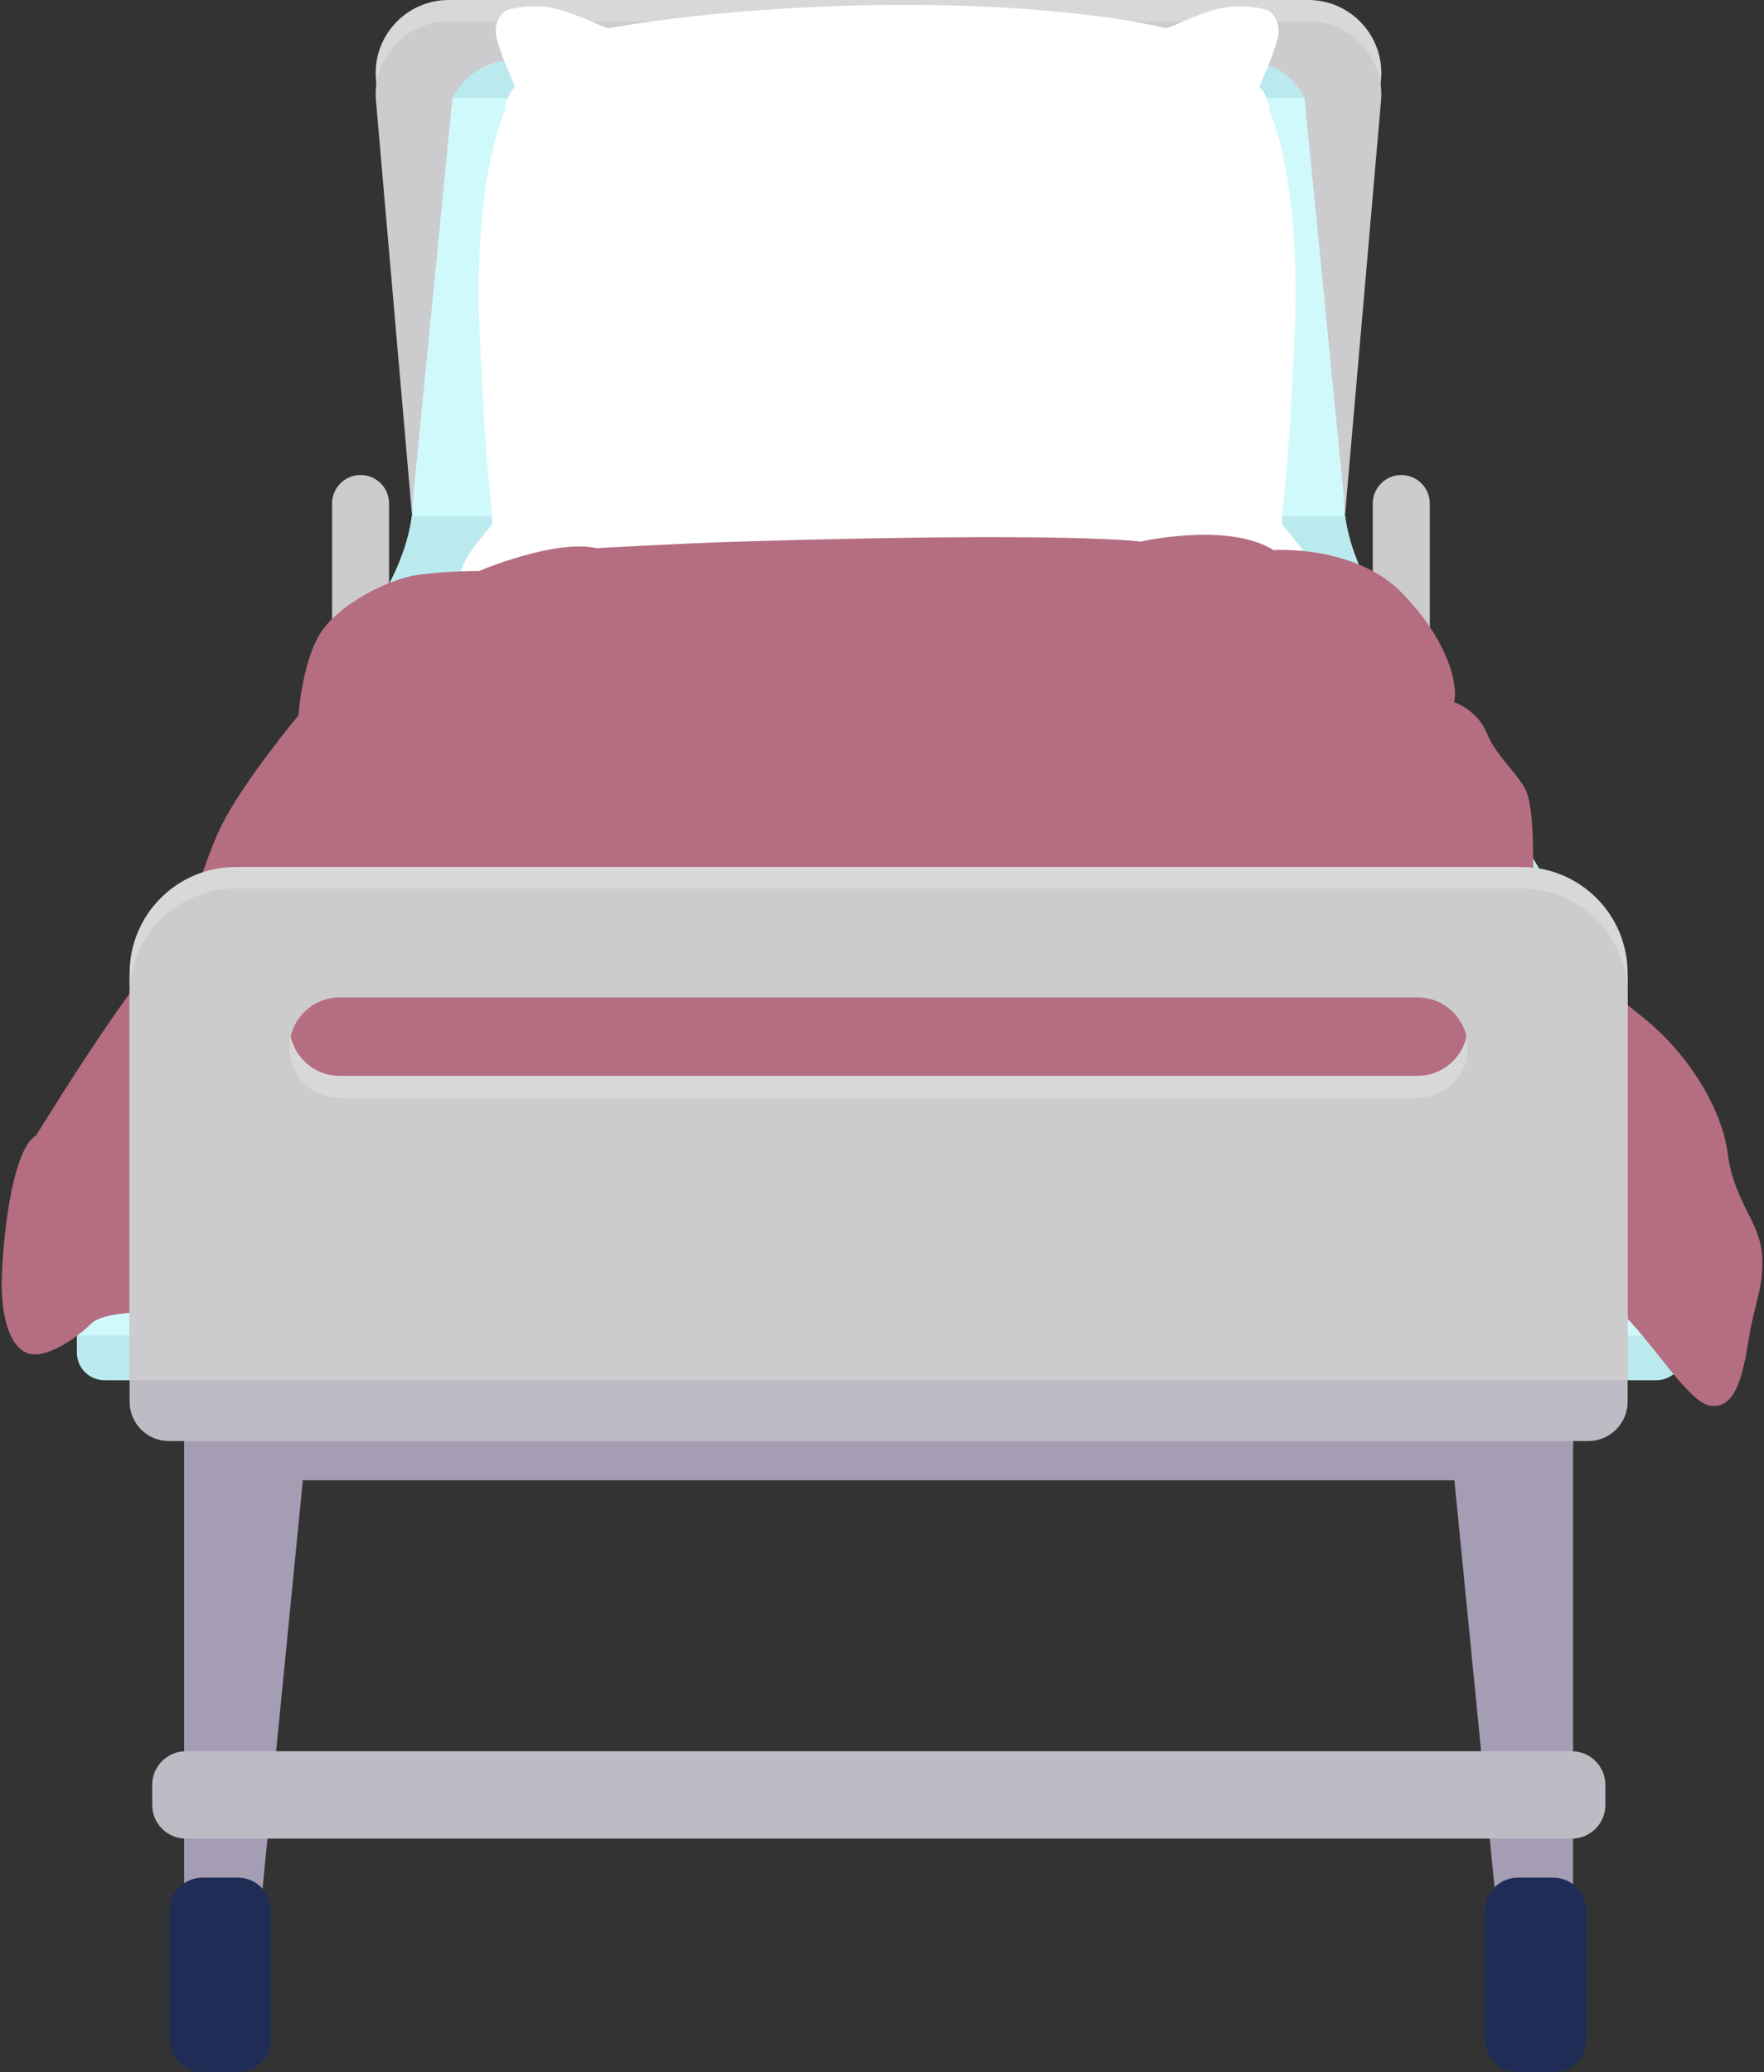 <?xml version="1.0" encoding="UTF-8"?>
<!DOCTYPE svg PUBLIC '-//W3C//DTD SVG 1.0//EN'
          'http://www.w3.org/TR/2001/REC-SVG-20010904/DTD/svg10.dtd'>
<svg height="3970.0" preserveAspectRatio="xMidYMid meet" version="1.0" viewBox="560.5 515.0 3378.9 3970.0" width="3378.9" xmlns="http://www.w3.org/2000/svg" xmlns:xlink="http://www.w3.org/1999/xlink" zoomAndPan="magnify"
><rect x="560.5" y="515.0" width="3378.9" height="3970.0" fill="#333333" stroke="none"/><g
  ><g
    ><g
      ><g
        ><g id="change1_3"
          ><path d="M1305.774,1932.949h-109.231v-453.307c0-30.163,24.452-54.615,54.615-54.615 c30.163,0,54.615,24.452,54.615,54.615V1932.949z" fill="#cccbce"
          /></g
          ><g id="change1_4"
          ><path d="M3299.232,1932.949h-109.23v-453.307c0-30.163,24.452-54.615,54.615-54.615 c30.163,0,54.615,24.452,54.615,54.615V1932.949z" fill="#cccbce"
          /></g
        ></g
        ><g
        ><g id="change2_3"
          ><path d="M1280.656,666.972l68.71,790.307h1787.761l68.71-790.307 C3212.942,585.259,3148.527,515,3066.505,515H1419.99C1337.967,515,1273.552,585.258,1280.656,666.972z" fill="#d8d8d8"
          /></g
          ><g id="change1_2"
          ><path d="M1280.656,707.934l68.71,790.307h1787.761l68.71-790.307 c7.104-81.714-57.311-151.972-139.333-151.972l-1646.515,0C1337.967,555.961,1273.552,626.22,1280.656,707.934z" fill="#cccbce"
          /></g
        ></g
      ></g
      ><g
      ><g
        ><g id="change3_3"
          ><path d="M3732.969,3159.29H760.759c-29.283,0-53.022-23.739-53.022-53.022v-72.138 c0-29.283,23.739-53.022,53.022-53.022h2972.209c29.283,0,53.022,23.739,53.022,53.022v72.138 C3785.991,3135.551,3762.252,3159.29,3732.969,3159.29z" fill="#baeaed"
          /></g
          ><g
          ><g
            ><g id="change4_1"
              ><path d="M1351.792,1468.175c0,93.414-50.117,184.419-105.124,259.919l-568.457,953.968 c-56.63,77.728-87.141,171.419-87.141,267.589v1.712c0,67.293,54.552,121.845,121.845,121.845h3060.664 c67.293,0,121.845-54.552,121.845-121.845v-1.712c0-96.17-30.511-189.861-87.142-267.589l-568.457-953.968 c-55.008-75.5-105.124-166.506-105.124-259.919l-75.374-765.343H1427.165L1351.792,1468.175z" fill="#d0f9fc"
              /></g
              ><g id="change3_2"
              ><path d="M1427.165,702.832c20.797-42.923,64.776-72.525,115.672-72.525h1400.82 c50.896,0,94.875,29.602,115.671,72.525H1427.165z" fill="#baeaed"
              /></g
            ></g
            ><g
            ><g id="change3_1"
              ><path d="M1246.668,1728.094l-568.457,953.968c-56.63,77.728-87.141,171.419-87.141,267.588v1.713 c0,67.293,54.552,121.845,121.845,121.845h3060.664c67.293,0,121.845-54.552,121.845-121.845v-1.713 c0-96.169-30.511-189.861-87.142-267.588l-568.457-953.968c-47.903-65.749-92.082-143.258-102.699-223.875H1349.367 C1338.75,1584.836,1294.571,1662.345,1246.668,1728.094z" fill="#baeaed"
              /></g
              ><g id="change4_2"
              ><path d="M3773.579,2839.729H712.915c-38.178,0-72.242-17.571-94.582-45.054 c-17.916,49.383-27.263,101.797-27.263,154.976v1.713c0,67.293,54.552,121.845,121.845,121.845h3060.664 c67.293,0,121.845-54.552,121.845-121.845v-1.713c0-53.178-9.347-105.593-27.263-154.976 C3845.821,2822.158,3811.758,2839.729,3773.579,2839.729z" fill="#d0f9fc"
              /></g
            ></g
          ></g
        ></g
        ><g id="change5_1"
        ><path d="M2930.02,1675.269c44.813,20.37,152.772,8.148,150.735-42.776 c-2.037-50.924-57.035-99.811-63.146-112.033c-6.111-12.222,8.148-40.739,22.406-354.431s-47.76-438.075-47.76-438.075 c-0.909-28.646-19.46-46.722-19.46-46.722c6.111-16.296,24.444-52.961,34.628-91.663c10.185-38.702-18.333-54.998-18.333-54.998 s-52.961-18.333-112.033,2.037c-59.072,20.37-61.109,26.481-83.515,32.591c0,0-164.966-44.813-501.064-44.813 s-566.275,44.813-566.275,44.813c-22.407-6.111-24.444-12.222-83.516-32.591c-59.072-20.37-112.033-2.037-112.033-2.037 s-28.517,16.296-18.333,54.998c10.185,38.702,28.518,75.368,34.628,91.663c0,0-18.55,18.076-19.46,46.722 c0,0-62.019,124.383-47.76,438.075c14.259,313.692,28.518,342.21,22.407,354.431c-6.111,12.222-61.109,61.109-63.146,112.033 c-2.037,50.924,105.922,63.146,150.735,42.776c0,0,274.99,57.035,684.419,57.035S2930.02,1675.269,2930.02,1675.269z" fill="#fff"
        /></g
      ></g
    ></g
    ><g id="change6_1"
    ><path d="M840.886,3028.896c0,0-83.208-0.621-105.59,21.846c-22.381,22.468-80.102,65.539-116.512,58.256 c-36.41-7.282-58.256-65.538-54.615-152.923c3.641-87.385,21.846-240.307,65.538-265.794c0,0,149.282-243.948,225.743-331.333 s87.384-174.769,127.436-258.512c40.051-83.743,149.282-214.82,149.282-214.82s7.282-105.59,43.692-160.205 c36.41-54.615,131.077-101.949,185.692-109.231c54.615-7.282,116.513-7.282,116.513-7.282s145.641-61.897,225.743-43.692 c0,0,161.986-9.271,266.201-12.418c647.075-19.54,775.014-0.146,775.014-0.146s167.603-38.41,254.988,16.205 c0,0,156.564-10.923,247.589,83.744c91.025,94.667,105.59,178.41,98.307,207.538c0,0,43.692,14.564,61.897,58.256 c18.205,43.692,50.974,69.179,72.82,105.59c21.846,36.41,14.564,160.205,18.205,200.256 c3.641,40.051,105.59,160.205,200.256,233.025c94.667,72.82,160.205,182.051,171.128,269.435 c10.923,87.384,61.897,131.077,65.538,192.974c3.641,61.897-14.564,91.026-25.487,160.205 c-10.923,69.179-25.487,138.359-76.461,127.436c-50.974-10.923-145.641-185.692-200.256-196.615S840.886,3028.896,840.886,3028.896 z" fill="#b56e81"
    /></g
    ><g
    ><g
      ><g
        ><g
          ><g
            ><g id="change7_1"
              ><path d="M1048.4 4285.503L913.227 4285.503 913.227 3247.129 1150.803 3247.129z" fill="#a49db3"
              /></g
              ><g id="change8_1"
              ><path d="M948.6,4485h67.433c35.094,0,63.543-28.449,63.543-63.543v-245.741 c0-35.094-28.449-63.543-63.543-63.543H948.6c-35.094,0-63.543,28.449-63.543,63.543v245.741 C885.057,4456.551,913.506,4485,948.6,4485z" fill="#1e2c56"
              /></g
            ></g
            ><g
            ><g id="change7_2"
              ><path d="M3438.501 4285.503L3573.674 4285.503 3573.674 3247.129 3336.097 3247.129z" fill="#a49db3"
              /></g
              ><g id="change8_2"
              ><path d="M3468.185,4485h67.433c35.094,0,63.543-28.449,63.543-63.543v-245.741 c0-35.094-28.449-63.543-63.543-63.543h-67.433c-35.094,0-63.543,28.449-63.543,63.543v245.741 C3404.642,4456.551,3433.092,4485,3468.185,4485z" fill="#1e2c56"
              /></g
            ></g
            ><g id="change7_3"
            ><path d="M3503.823,3350.827H983.078c-38.578,0-69.851-31.273-69.851-69.851v-158.025h2660.447v158.025 C3573.674,3319.554,3542.4,3350.827,3503.823,3350.827z" fill="#a49db3"
            /></g
          ></g
          ><g id="change9_1"
          ><path d="M3570.943,4037.458H916.64c-35.693,0-64.628-28.935-64.628-64.628v-38.23 c0-35.693,28.935-64.628,64.628-64.628h2654.303c35.693,0,64.628,28.935,64.628,64.628v38.23 C3635.571,4008.523,3606.636,4037.458,3570.943,4037.458z" fill="#bebbc4"
          /></g
        ></g
        ><g id="change9_2"
        ><path d="M3602.79,3275.802H884.111c-41.607,0-75.336-33.729-75.336-75.336v-170.433h2869.351v170.433 C3678.125,3242.073,3644.397,3275.802,3602.79,3275.802z" fill="#bebbc4"
        /></g
      ></g
      ><g
      ><g id="change2_1"
        ><path d="M3474.797,2195.103H1012.103c-112.295,0-203.328,91.033-203.328,203.328v738.951h2869.351 v-738.951C3678.125,2286.136,3587.092,2195.103,3474.797,2195.103z M3371.939,2479.785c0,53.163-43.097,96.259-96.26,96.259 H1211.221c-53.162,0-96.259-43.096-96.259-96.259c0-53.163,43.097-96.26,96.259-96.26h2064.458 C3328.842,2383.525,3371.939,2426.622,3371.939,2479.785L3371.939,2479.785z" fill="#d8d8d8"
        /></g
        ><g id="change2_2"
        ><path d="M3474.797,2175.987H1012.103c-112.295,0-203.328,91.033-203.328,203.328v26.056h2869.351v-26.056 C3678.125,2267.021,3587.092,2175.987,3474.797,2175.987z" fill="#d8d8d8"
        /></g
        ><g id="change1_1"
        ><path d="M3474.797,2216.949H1012.103c-112.295,0-203.328,91.033-203.328,203.328v738.951h2869.351 v-738.951C3678.125,2307.982,3587.092,2216.949,3474.797,2216.949z M3371.939,2522.112c0,53.163-43.097,96.259-96.26,96.259 H1211.221c-53.162,0-96.259-43.096-96.259-96.259c0-53.163,43.097-96.26,96.259-96.26h2064.458 C3328.842,2425.852,3371.939,2468.949,3371.939,2522.112L3371.939,2522.112z" fill="#cccbce"
        /></g
      ></g
    ></g
  ></g
></svg
>
